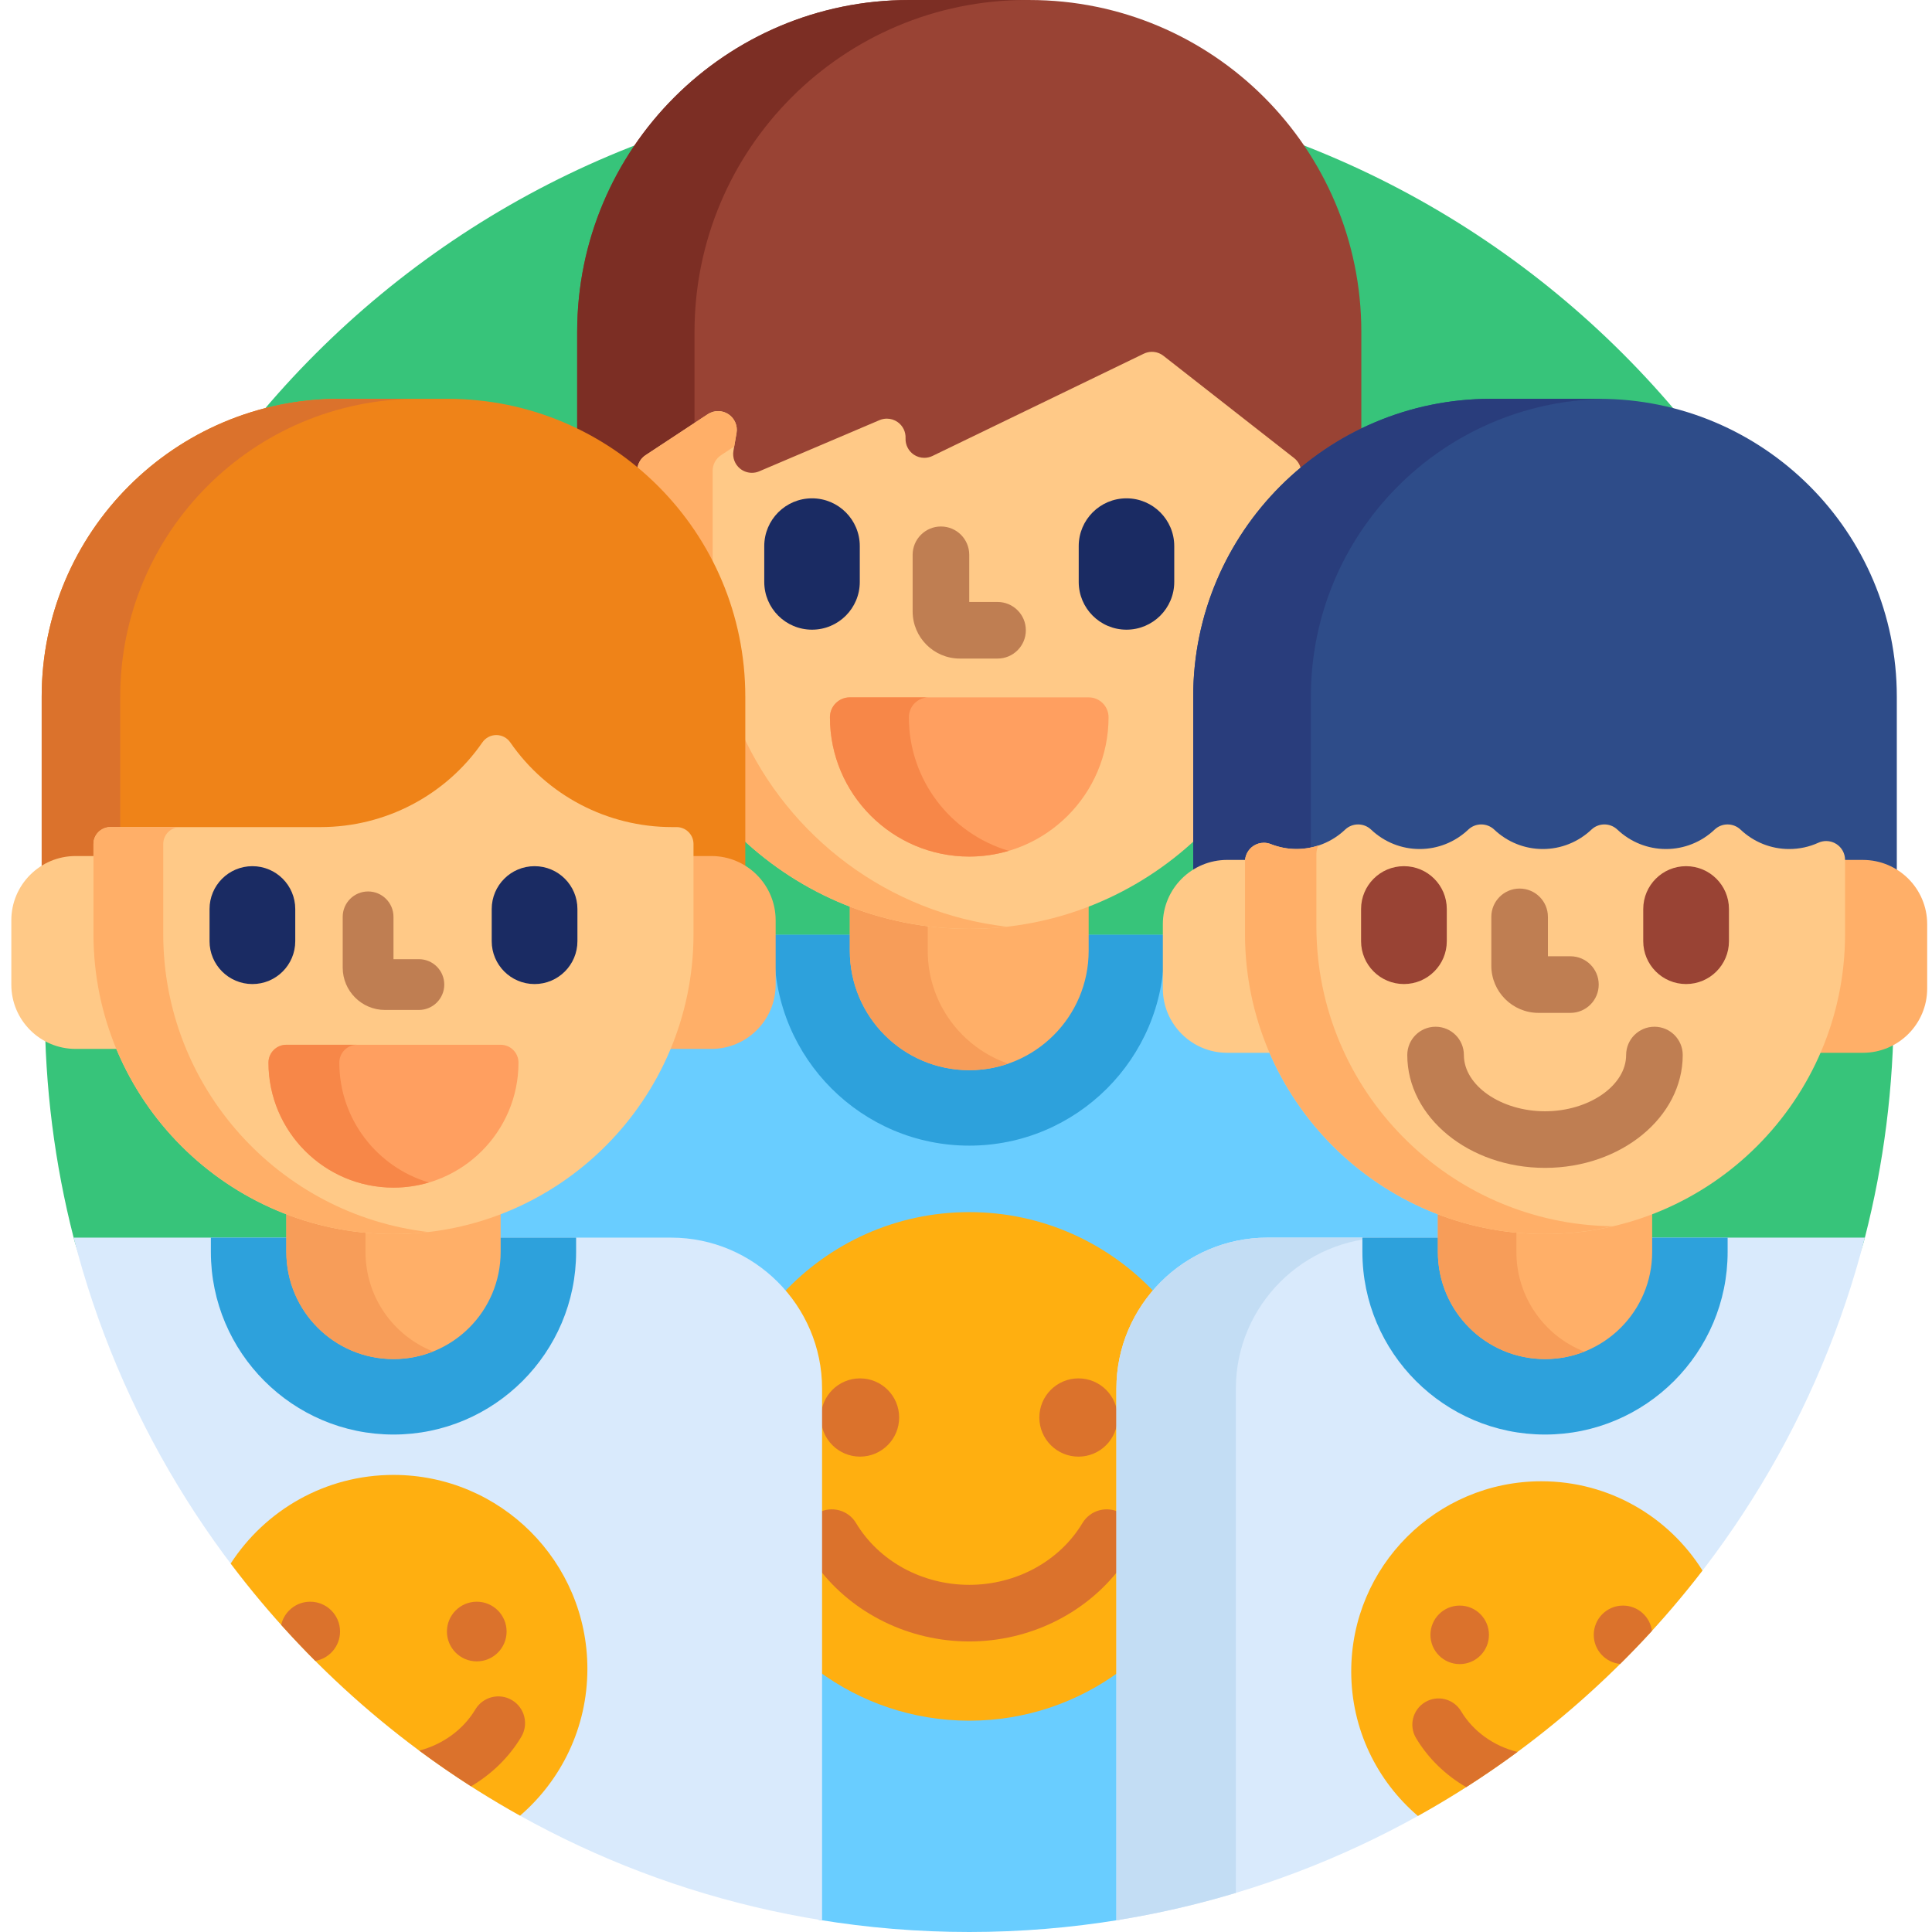 <svg xmlns="http://www.w3.org/2000/svg" height="512pt" viewBox="-2 0 511 512" width="512pt"><path d="m499.359 267c0 21.059-2.656 41.496-7.652 61-27.109 105.797-447.582 105.797-474.691 0-4.996-19.5-7.652-39.941-7.652-61 0-135.309 109.688-245 245-245 135.309 0 244.996 109.691 244.996 245zm0 0" fill="#37c47a"></path><path d="m167.359 126.012v-1.242c0-1.336.668-2.574 1.785-3.312l16.469-10.852c.652-.43 1.406-.656 2.184-.656.773 0 1.523.227 2.172.652 1.324.867 2.004 2.438 1.734 3.996l-.82 4.723c-.375 2.152.457 4.336 2.168 5.695 1.055.832 2.371 1.289 3.707 1.289.809 0 1.594-.16 2.34-.477l31.871-13.562c.496-.211 1.016-.316 1.551-.316.816 0 1.598.246 2.262.707 1.129.781 1.766 2.066 1.703 3.438-.094 2.07.914 4.074 2.633 5.23.988.66 2.137 1.012 3.328 1.012.891 0 1.789-.207 2.594-.598l56.008-27.098c.539-.262 1.121-.395 1.727-.395.883 0 1.75.301 2.441.844l34.625 27.094c.965.758 1.52 1.895 1.52 3.125v.703c5.098-4.461 10.777-8.273 16.906-11.305v-26.746c0-48.578-39.383-87.961-87.961-87.961h-31.887c-48.578 0-87.961 39.383-87.961 87.961v26.746c6.133 3.031 11.809 6.844 16.902 11.305zm0 0" fill="#994334"></path><path d="m167.359 126.012v-1.242c0-1.336.668-2.574 1.785-3.312l12.41-8.176v-25.32c0-48.578 39.379-87.961 87.961-87.961h-31.098c-48.578 0-87.961 39.383-87.961 87.961v26.746c6.133 3.031 11.809 6.844 16.902 11.305zm0 0" fill="#7c2e24"></path><path d="m334.699 278h-11.996c-8.844 0-16.039-7.191-16.039-16.035v-14.227h-21.656v4.223c0 16.898-13.75 30.645-30.648 30.645-16.895 0-30.645-13.746-30.645-30.645v-4.223h-21.66v13.195c0 8.844-7.191 16.039-16.035 16.039h-11.469l-.254.613c-8.242 19.805-24.453 35.57-44.48 43.258l-.641.246v7.895h46.188c21.504 0 39 17.496 39 39v140.754c13.016 2.141 26.375 3.262 40 3.262 13.621 0 26.98-1.121 40-3.262v-140.754c0-21.504 17.492-39 39-39h46.188v-7.895l-.645-.246c-20.23-7.762-35.996-23.562-44.207-42.844zm0 0" fill="#69cdff"></path><path d="m285.008 247.738v4.223c0 16.898-13.75 30.645-30.648 30.645-16.895 0-30.645-13.746-30.645-30.645v-4.223h-21v4.223c0 28.477 23.168 51.645 51.645 51.645 28.48 0 51.648-23.168 51.648-51.645v-4.223zm0 0" fill="#2da1dc"></path><path d="m254.359 245.156c-10.961 0-21.664-2.051-31.645-5.961v12.766c0 17.477 14.172 31.645 31.645 31.645 17.48 0 31.648-14.168 31.648-31.645v-12.766c-9.98 3.91-20.684 5.961-31.648 5.961zm0 0" fill="#ffaf68"></path><path d="m243.359 251.961v-7.52c-7.105-.902-14.035-2.656-20.645-5.246v12.766c0 17.477 14.172 31.645 31.645 31.645 3.617 0 7.086-.613 10.324-1.73-12.406-4.281-21.324-16.055-21.324-29.914zm0 0" fill="#f79d59"></path><path d="m314.711 184.617c0-23.816 10.75-45.156 27.641-59.465-.047-1.469-.734-2.848-1.898-3.758l-34.621-27.094c-.891-.699-1.973-1.059-3.062-1.059-.734 0-1.473.164-2.16.496l-56.004 27.102c-.668.32-1.418.492-2.16.492-.992 0-1.949-.293-2.77-.84-1.43-.965-2.273-2.629-2.195-4.352.078-1.707-.723-3.332-2.125-4.305-.848-.59-1.836-.887-2.836-.887-.656 0-1.316.129-1.941.395l-31.875 13.562c-.617.266-1.273.398-1.945.398-1.113 0-2.211-.383-3.086-1.074-1.426-1.133-2.117-2.949-1.805-4.742l.82-4.723c.34-1.949-.512-3.918-2.168-5.004-.828-.543-1.777-.812-2.723-.812-.953 0-1.902.273-2.734.82l-16.469 10.852c-1.395.918-2.23 2.477-2.23 4.145v.375c16.895 14.309 27.648 35.652 27.648 59.473v37.523c15.766 14.883 37.012 24.02 60.352 24.02 23.34 0 44.582-9.137 60.352-24.02v-37.52zm0 0" fill="#ffc987"></path><path d="m186.359 150.965v-26.195c0-1.672.84-3.23 2.234-4.145l3.473-2.289.621-3.566c.34-1.949-.512-3.918-2.168-5.004-.828-.543-1.773-.812-2.723-.812-.953 0-1.902.273-2.73.82l-16.469 10.852c-1.395.918-2.234 2.477-2.234 4.145v.375c8.352 7.074 15.207 15.855 19.996 25.82zm0 0" fill="#ffaf68"></path><path d="m194.012 194.023v28.117c15.766 14.879 37.012 24.016 60.352 24.016 3.379 0 6.715-.195 10-.57-31.438-3.57-57.895-23.773-70.352-51.562zm0 0" fill="#ffaf68"></path><path d="m225.352 154.215c0 6.992-5.664 12.656-12.656 12.656-6.992 0-12.66-5.664-12.66-12.656v-9.492c0-6.992 5.668-12.66 12.66-12.66 6.992 0 12.656 5.668 12.656 12.66zm0 0" fill="#1a2b63"></path><path d="m308.688 154.215c0 6.992-5.668 12.656-12.66 12.656-6.988 0-12.656-5.664-12.656-12.656v-9.492c0-6.992 5.668-12.66 12.656-12.66 6.992 0 12.66 5.668 12.66 12.66zm0 0" fill="#1a2b63"></path><path d="m254.359 227c-20.355 0-36.918-16.562-36.918-36.922 0-2.91 2.359-5.27 5.273-5.27h63.293c2.91 0 5.273 2.359 5.273 5.27 0 20.359-16.562 36.922-36.922 36.922zm0 0" fill="#ff9f60"></path><path d="m238.359 190.078c0-2.91 2.363-5.27 5.277-5.27h-20.922c-2.91 0-5.273 2.359-5.273 5.27 0 20.359 16.562 36.922 36.922 36.922 3.633 0 7.141-.535 10.457-1.52-15.277-4.52-26.461-18.676-26.461-35.402zm0 0" fill="#f78748"></path><path d="m261.859 174.527h-10c-6.891 0-12.5-5.605-12.5-12.5v-15c0-4.145 3.359-7.5 7.5-7.5 4.145 0 7.5 3.355 7.5 7.5v12.5h7.5c4.145 0 7.5 3.355 7.5 7.5 0 4.145-3.355 7.5-7.5 7.5zm0 0" fill="#bf7e52"></path><path d="m294.359 367.984c0-9.633 3.52-18.453 9.328-25.266-12.305-13.215-29.844-21.496-49.324-21.496-19.484 0-37.023 8.281-49.328 21.496 5.809 6.812 9.328 15.633 9.328 25.266v74.855c11.188 8.266 25.02 13.16 40 13.16 14.977 0 28.809-4.895 39.996-13.16zm0 0" fill="#ffaf10"></path><g fill="#db722c"><path d="m235.785 375.652c0 5.727-4.641 10.367-10.363 10.367-5.727 0-10.367-4.641-10.367-10.367 0-5.723 4.641-10.367 10.367-10.367 5.723 0 10.363 4.645 10.363 10.367zm0 0"></path><path d="m293.672 375.652c0 5.727-4.641 10.371-10.367 10.371-5.727 0-10.367-4.645-10.367-10.371 0-5.723 4.641-10.367 10.367-10.367 5.727 0 10.367 4.645 10.367 10.367zm0 0"></path><path d="m294.359 400.898c-3.508-1.906-7.926-.727-10 2.73-6.051 10.098-17.543 16.371-29.996 16.371s-23.949-6.273-30-16.371c-2.074-3.457-6.488-4.637-10.004-2.73v14.629c9.195 12.109 24.074 19.473 40.004 19.473 15.926 0 30.801-7.359 39.996-19.469zm0 0"></path></g><path d="m421.25 105.688h-28.609c-43.59 0-78.926 35.34-78.926 78.93v47.035c2.562-1.742 5.66-2.766 8.988-2.766h5.676l.082-.906c.109-1.199.738-2.27 1.727-2.941.664-.453 1.441-.691 2.25-.691.5 0 .996.094 1.465.277 2.312.91 4.73 1.375 7.191 1.375 5.059 0 9.875-1.926 13.566-5.422.746-.707 1.723-1.094 2.75-1.094s2.004.387 2.75 1.094c3.695 3.496 8.512 5.422 13.566 5.422 5.055 0 9.875-1.926 13.566-5.422.746-.707 1.723-1.094 2.75-1.094 1.027 0 2.004.387 2.75 1.094 3.695 3.496 8.512 5.422 13.566 5.422s9.875-1.926 13.566-5.422c.746-.707 1.723-1.094 2.75-1.094 1.027 0 2.004.387 2.75 1.094 3.691 3.496 8.512 5.422 13.566 5.422 5.059 0 9.875-1.926 13.566-5.422.746-.707 1.723-1.094 2.75-1.094s2.004.387 2.75 1.094c3.695 3.496 8.512 5.422 13.566 5.422 2.859 0 5.605-.594 8.164-1.758.527-.238 1.082-.359 1.66-.359.77 0 1.516.219 2.164.633 1.148.742 1.836 2 1.836 3.367v1l5.734.008c3.328 0 6.422 1.02 8.988 2.766v-47.039c.004-43.59-35.332-78.93-78.922-78.93zm0 0" fill="#2e4c89"></path><path d="m322.703 228.891h5.672l.086-.91c.109-1.195.738-2.27 1.723-2.941.668-.453 1.445-.691 2.25-.691.504 0 1 .094 1.469.281 2.312.91 4.73 1.371 7.191 1.371 1.289 0 2.559-.129 3.801-.371v-41.012c0-43.156 34.645-78.203 77.641-78.895-.43-.008-.855-.031-1.285-.031h-28.613c-43.59 0-78.926 35.336-78.926 78.926v47.039c2.566-1.746 5.664-2.766 8.992-2.766zm0 0" fill="#293d7c"></path><path d="m328.438 247.531v-19.184c0-.156.008-.309.027-.461h-5.762c-9.406 0-17.039 7.629-17.039 17.039v17.039c0 9.406 7.633 17.035 17.039 17.035h12.336c-4.234-9.641-6.602-20.281-6.602-31.469zm0 0" fill="#ffc987"></path><path d="m491.188 227.891h-5.734v19.641c0 11.188-2.367 21.828-6.605 31.469h12.34c9.406 0 17.035-7.629 17.035-17.035v-17.039c0-9.41-7.629-17.035-17.035-17.035zm0 0" fill="#ffaf68"></path><path d="m434.34 327.984v3.789c0 15.105-12.289 27.395-27.395 27.395-15.105 0-27.395-12.289-27.395-27.395v-3.789h-46.191c-22 0-40 18-40 40v140.914c96.625-15.461 174.391-87.402 198.348-180.914zm0 0" fill="#d9eafc"></path><path d="m325.016 367.984c0-22 18-40 40-40h-31.656c-22 0-40 18-40 40v140.914c10.805-1.73 21.371-4.168 31.656-7.262zm0 0" fill="#c3ddf4"></path><path d="m434.34 327.984v3.789c0 15.105-12.289 27.395-27.395 27.395-15.105 0-27.395-12.289-27.395-27.395v-3.789h-21v3.789c0 26.684 21.707 48.395 48.395 48.395 26.684 0 48.395-21.711 48.395-48.395v-3.789zm0 0" fill="#2da1dc"></path><path d="m406.945 326.039c-9.906 0-19.504-1.863-28.395-5.32v11.055c0 15.684 12.711 28.395 28.395 28.395 15.68 0 28.395-12.711 28.395-28.395v-11.055c-8.895 3.457-18.492 5.32-28.395 5.32zm0 0" fill="#ffaf68"></path><path d="m399.359 331.773v-6.113c-7.215-.695-14.207-2.379-20.809-4.941v11.055c0 15.684 12.711 28.395 28.395 28.395 3.672 0 7.184-.703 10.406-1.977-10.535-4.152-17.992-14.41-17.992-26.418zm0 0" fill="#f79d59"></path><path d="m406.945 327.039c-43.844 0-79.508-35.668-79.508-79.508v-19.184c0-1.656.816-3.203 2.184-4.137.844-.57 1.824-.863 2.816-.863.617 0 1.238.113 1.832.348 2.195.867 4.492 1.305 6.824 1.305 4.801 0 9.375-1.828 12.879-5.145.965-.914 2.203-1.371 3.438-1.371 1.238 0 2.477.457 3.441 1.371 3.504 3.316 8.078 5.145 12.879 5.145 4.797 0 9.371-1.828 12.879-5.145.961-.914 2.199-1.371 3.438-1.371 1.234 0 2.473.457 3.438 1.371 3.504 3.316 8.078 5.145 12.879 5.145 4.797 0 9.371-1.828 12.879-5.145.965-.914 2.199-1.371 3.438-1.371 1.238 0 2.473.457 3.438 1.371 3.508 3.316 8.082 5.145 12.879 5.145 4.801 0 9.375-1.828 12.879-5.145.965-.914 2.203-1.371 3.438-1.371 1.238 0 2.473.457 3.441 1.371 3.504 3.316 8.078 5.145 12.879 5.145 2.711 0 5.32-.562 7.75-1.668.66-.301 1.367-.449 2.07-.449.945 0 1.887.266 2.707.793 1.43.922 2.293 2.504 2.293 4.207v19.648c0 43.84-35.668 79.508-79.508 79.508zm0 0" fill="#ffc987"></path><path d="m346.359 245.492v-19.188c0-.793.195-1.559.543-2.246-1.859.605-3.809.941-5.805.941-2.336 0-4.629-.441-6.828-1.305-.59-.234-1.215-.352-1.832-.352-.992 0-1.973.297-2.812.867-1.367.934-2.188 2.48-2.188 4.133v19.188c0 43.84 35.668 79.508 79.508 79.508 6.168 0 12.168-.73 17.934-2.066-43.383-.531-78.52-35.973-78.52-79.48zm0 0" fill="#ffaf68"></path><path d="m380.914 249.426c0 6.273-5.086 11.355-11.355 11.355-6.273 0-11.359-5.082-11.359-11.355v-8.52c0-6.273 5.086-11.359 11.359-11.359 6.27 0 11.355 5.086 11.355 11.359zm0 0" fill="#994334"></path><path d="m455.691 249.426c0 6.273-5.086 11.355-11.359 11.355-6.273 0-11.355-5.082-11.355-11.355v-8.52c0-6.273 5.082-11.359 11.355-11.359 6.273 0 11.359 5.086 11.359 11.359zm0 0" fill="#994334"></path><path d="m406.945 309.5c-20.125 0-36.5-13.414-36.5-29.906 0-4.145 3.359-7.5 7.5-7.5 4.145 0 7.5 3.355 7.5 7.5 0 8.082 9.844 14.906 21.5 14.906 11.652 0 21.496-6.824 21.496-14.906 0-4.145 3.359-7.5 7.5-7.5 4.145 0 7.5 3.355 7.5 7.5 0 16.492-16.371 29.906-36.496 29.906zm0 0" fill="#bf7e52"></path><path d="m413.676 268.422h-8.461c-6.895 0-12.5-5.605-12.5-12.5v-12.945c0-4.145 3.359-7.5 7.5-7.5s7.5 3.355 7.5 7.5v10.445h5.961c4.141 0 7.5 3.355 7.5 7.5s-3.359 7.5-7.5 7.5zm0 0" fill="#bf7e52"></path><path d="m448.68 416.215c-8.906-14.207-24.699-23.664-42.703-23.664-27.828 0-50.387 22.559-50.387 50.391 0 15.34 6.855 29.07 17.672 38.305 29.379-16.336 55.043-38.543 75.418-65.031zm0 0" fill="#ffaf10"></path><path d="m392.086 433.25c0 4.281-3.469 7.754-7.75 7.754-4.285 0-7.754-3.473-7.754-7.754s3.469-7.754 7.754-7.754c4.281 0 7.75 3.473 7.75 7.754zm0 0" fill="#db722c"></path><path d="m435.289 432.191c-.52-3.781-3.754-6.695-7.676-6.695-4.277 0-7.75 3.473-7.75 7.754 0 4.023 3.07 7.332 6.996 7.711 2.879-2.855 5.691-5.777 8.43-8.77zm0 0" fill="#db722c"></path><path d="m384.695 453.48c-1.973-3.293-6.238-4.359-9.531-2.391-3.293 1.973-4.363 6.238-2.391 9.531 3.246 5.414 7.859 9.84 13.281 12.988 4.633-2.961 9.168-6.066 13.582-9.324-6.273-1.562-11.711-5.414-14.941-10.805zm0 0" fill="#db722c"></path><path d="m17.535 227.859h5.734v-4.188c0-1.922 1.566-3.484 3.488-3.484h55.695c17.473 0 33.812-8.559 43.711-22.887.648-.941 1.723-1.504 2.867-1.504 1.148 0 2.219.562 2.867 1.504 9.902 14.328 26.242 22.887 43.715 22.887h1.188c1.922 0 3.484 1.562 3.484 3.484v4.188h5.734c3.328 0 6.426 1.023 8.992 2.766v-46.008c0-43.59-35.34-78.93-78.926-78.93h-28.613c-43.59 0-78.926 35.34-78.926 78.93v46.008c2.566-1.746 5.66-2.766 8.988-2.766zm0 0" fill="#ef8318"></path><path d="m17.535 227.859h5.734v-4.188c0-1.922 1.566-3.484 3.488-3.484h2.602v-35.57c0-43.59 35.336-78.93 78.926-78.93h-20.812c-43.59 0-78.926 35.34-78.926 78.93v46.008c2.566-1.746 5.66-2.766 8.988-2.766zm0 0" fill="#db722c"></path><path d="m175.363 327.984h-46.188v3.789c0 15.105-12.293 27.395-27.398 27.395-15.105 0-27.395-12.289-27.395-27.395v-3.789h-57.367c23.957 93.512 101.723 165.453 198.344 180.914v-140.914c.004-22-17.996-40-39.996-40zm0 0" fill="#d9eafc"></path><path d="m129.176 327.984v3.789c0 15.105-12.293 27.395-27.398 27.395-15.105 0-27.395-12.289-27.395-27.395v-3.789h-21v3.789c0 26.684 21.711 48.395 48.395 48.395 26.688 0 48.398-21.711 48.398-48.395v-3.789zm0 0" fill="#2da1dc"></path><path d="m101.777 326.039c-9.918 0-19.516-1.848-28.395-5.289v11.023c0 15.68 12.715 28.395 28.395 28.395 15.684 0 28.398-12.715 28.398-28.395v-11.023c-8.883 3.441-18.477 5.289-28.398 5.289zm0 0" fill="#ffaf68"></path><path d="m94.359 331.773v-6.094c-7.281-.688-14.332-2.355-20.977-4.93v11.023c0 15.68 12.715 28.395 28.395 28.395 3.707 0 7.242-.719 10.488-2.012-10.488-4.172-17.906-14.406-17.906-26.383zm0 0" fill="#f79d59"></path><path d="m23.168 247.531v-20.672h-5.633c-9.406 0-17.035 7.625-17.035 17.035v17.039c0 9.41 7.629 17.039 17.035 17.039h11.766c-3.949-9.367-6.133-19.652-6.133-30.441zm0 0" fill="#ffc987"></path><path d="m186.02 226.859h-5.629v20.672c0 10.789-2.188 21.074-6.137 30.441h11.766c9.41 0 17.035-7.629 17.035-17.039v-17.035c0-9.414-7.625-17.039-17.035-17.039zm0 0" fill="#ffaf68"></path><path d="m101.777 327.039c-43.84 0-79.508-35.664-79.508-79.508v-23.859c0-2.477 2.008-4.484 4.488-4.484h55.695c17.145 0 33.176-8.395 42.887-22.453.84-1.215 2.219-1.938 3.691-1.938 1.477 0 2.855.723 3.691 1.938 9.715 14.059 25.746 22.453 42.891 22.453h1.188c2.477 0 4.484 2.008 4.484 4.484v23.859c0 43.844-35.668 79.508-79.508 79.508zm0 0" fill="#ffc987"></path><path d="m40.762 247.531v-23.859c0-2.477 2.008-4.484 4.484-4.484h-18.488c-2.477 0-4.488 2.008-4.488 4.484v23.859c0 43.844 35.668 79.508 79.508 79.508 3.129 0 6.211-.188 9.246-.539-39.5-4.598-70.262-38.254-70.262-78.969zm0 0" fill="#ffaf68"></path><path d="m75.746 249.426c0 6.273-5.082 11.359-11.355 11.359s-11.359-5.086-11.359-11.359v-8.52c0-6.273 5.086-11.359 11.359-11.359s11.355 5.086 11.355 11.359zm0 0" fill="#1a2b63"></path><path d="m150.523 249.426c0 6.273-5.086 11.359-11.359 11.359-6.27 0-11.355-5.086-11.355-11.359v-8.52c0-6.273 5.086-11.359 11.355-11.359 6.273 0 11.359 5.086 11.359 11.359zm0 0" fill="#1a2b63"></path><path d="m101.777 314.734c-18.266 0-33.129-14.859-33.129-33.129 0-2.609 2.121-4.73 4.734-4.73h56.793c2.613 0 4.73 2.121 4.73 4.73 0 18.27-14.859 33.129-33.129 33.129zm0 0" fill="#ff9f60"></path><path d="m87.422 281.605c0-2.609 2.117-4.73 4.73-4.73h-18.77c-2.613 0-4.734 2.121-4.734 4.73 0 18.27 14.863 33.129 33.129 33.129 3.262 0 6.41-.48 9.387-1.359-13.711-4.059-23.742-16.762-23.742-31.77zm0 0" fill="#f78748"></path><path d="m108.508 267.652h-8.973c-6.184 0-11.215-5.031-11.215-11.219v-13.457c0-3.719 3.012-6.73 6.73-6.73 3.715 0 6.727 3.012 6.727 6.73v11.215h6.73c3.719 0 6.73 3.012 6.73 6.73s-3.016 6.73-6.73 6.73zm0 0" fill="#bf7e52"></path><path d="m135.32 481.172c10.922-9.422 17.844-23.355 17.844-38.914 0-28.379-23.008-51.391-51.387-51.391-18.094 0-33.992 9.359-43.145 23.492 20.562 27.266 46.684 50.102 76.688 66.812zm0 0" fill="#ffaf10"></path><path d="m81.059 440.156c3.719-.645 6.555-3.875 6.555-7.781 0-4.367-3.543-7.906-7.906-7.906-3.754 0-6.891 2.621-7.695 6.133 2.93 3.266 5.949 6.453 9.047 9.555zm0 0" fill="#db722c"></path><path d="m131.754 432.375c0 4.367-3.539 7.906-7.906 7.906-4.363 0-7.906-3.539-7.906-7.906s3.543-7.906 7.906-7.906c4.367 0 7.906 3.539 7.906 7.906zm0 0" fill="#db722c"></path><path d="m122.328 473.391c5.43-3.199 10.051-7.656 13.309-13.098 2.012-3.359.922-7.711-2.434-9.723-3.359-2.012-7.711-.922-9.723 2.438-3.23 5.395-8.629 9.27-14.871 10.922 4.461 3.305 9.035 6.461 13.719 9.461zm0 0" fill="#db722c"></path></svg>